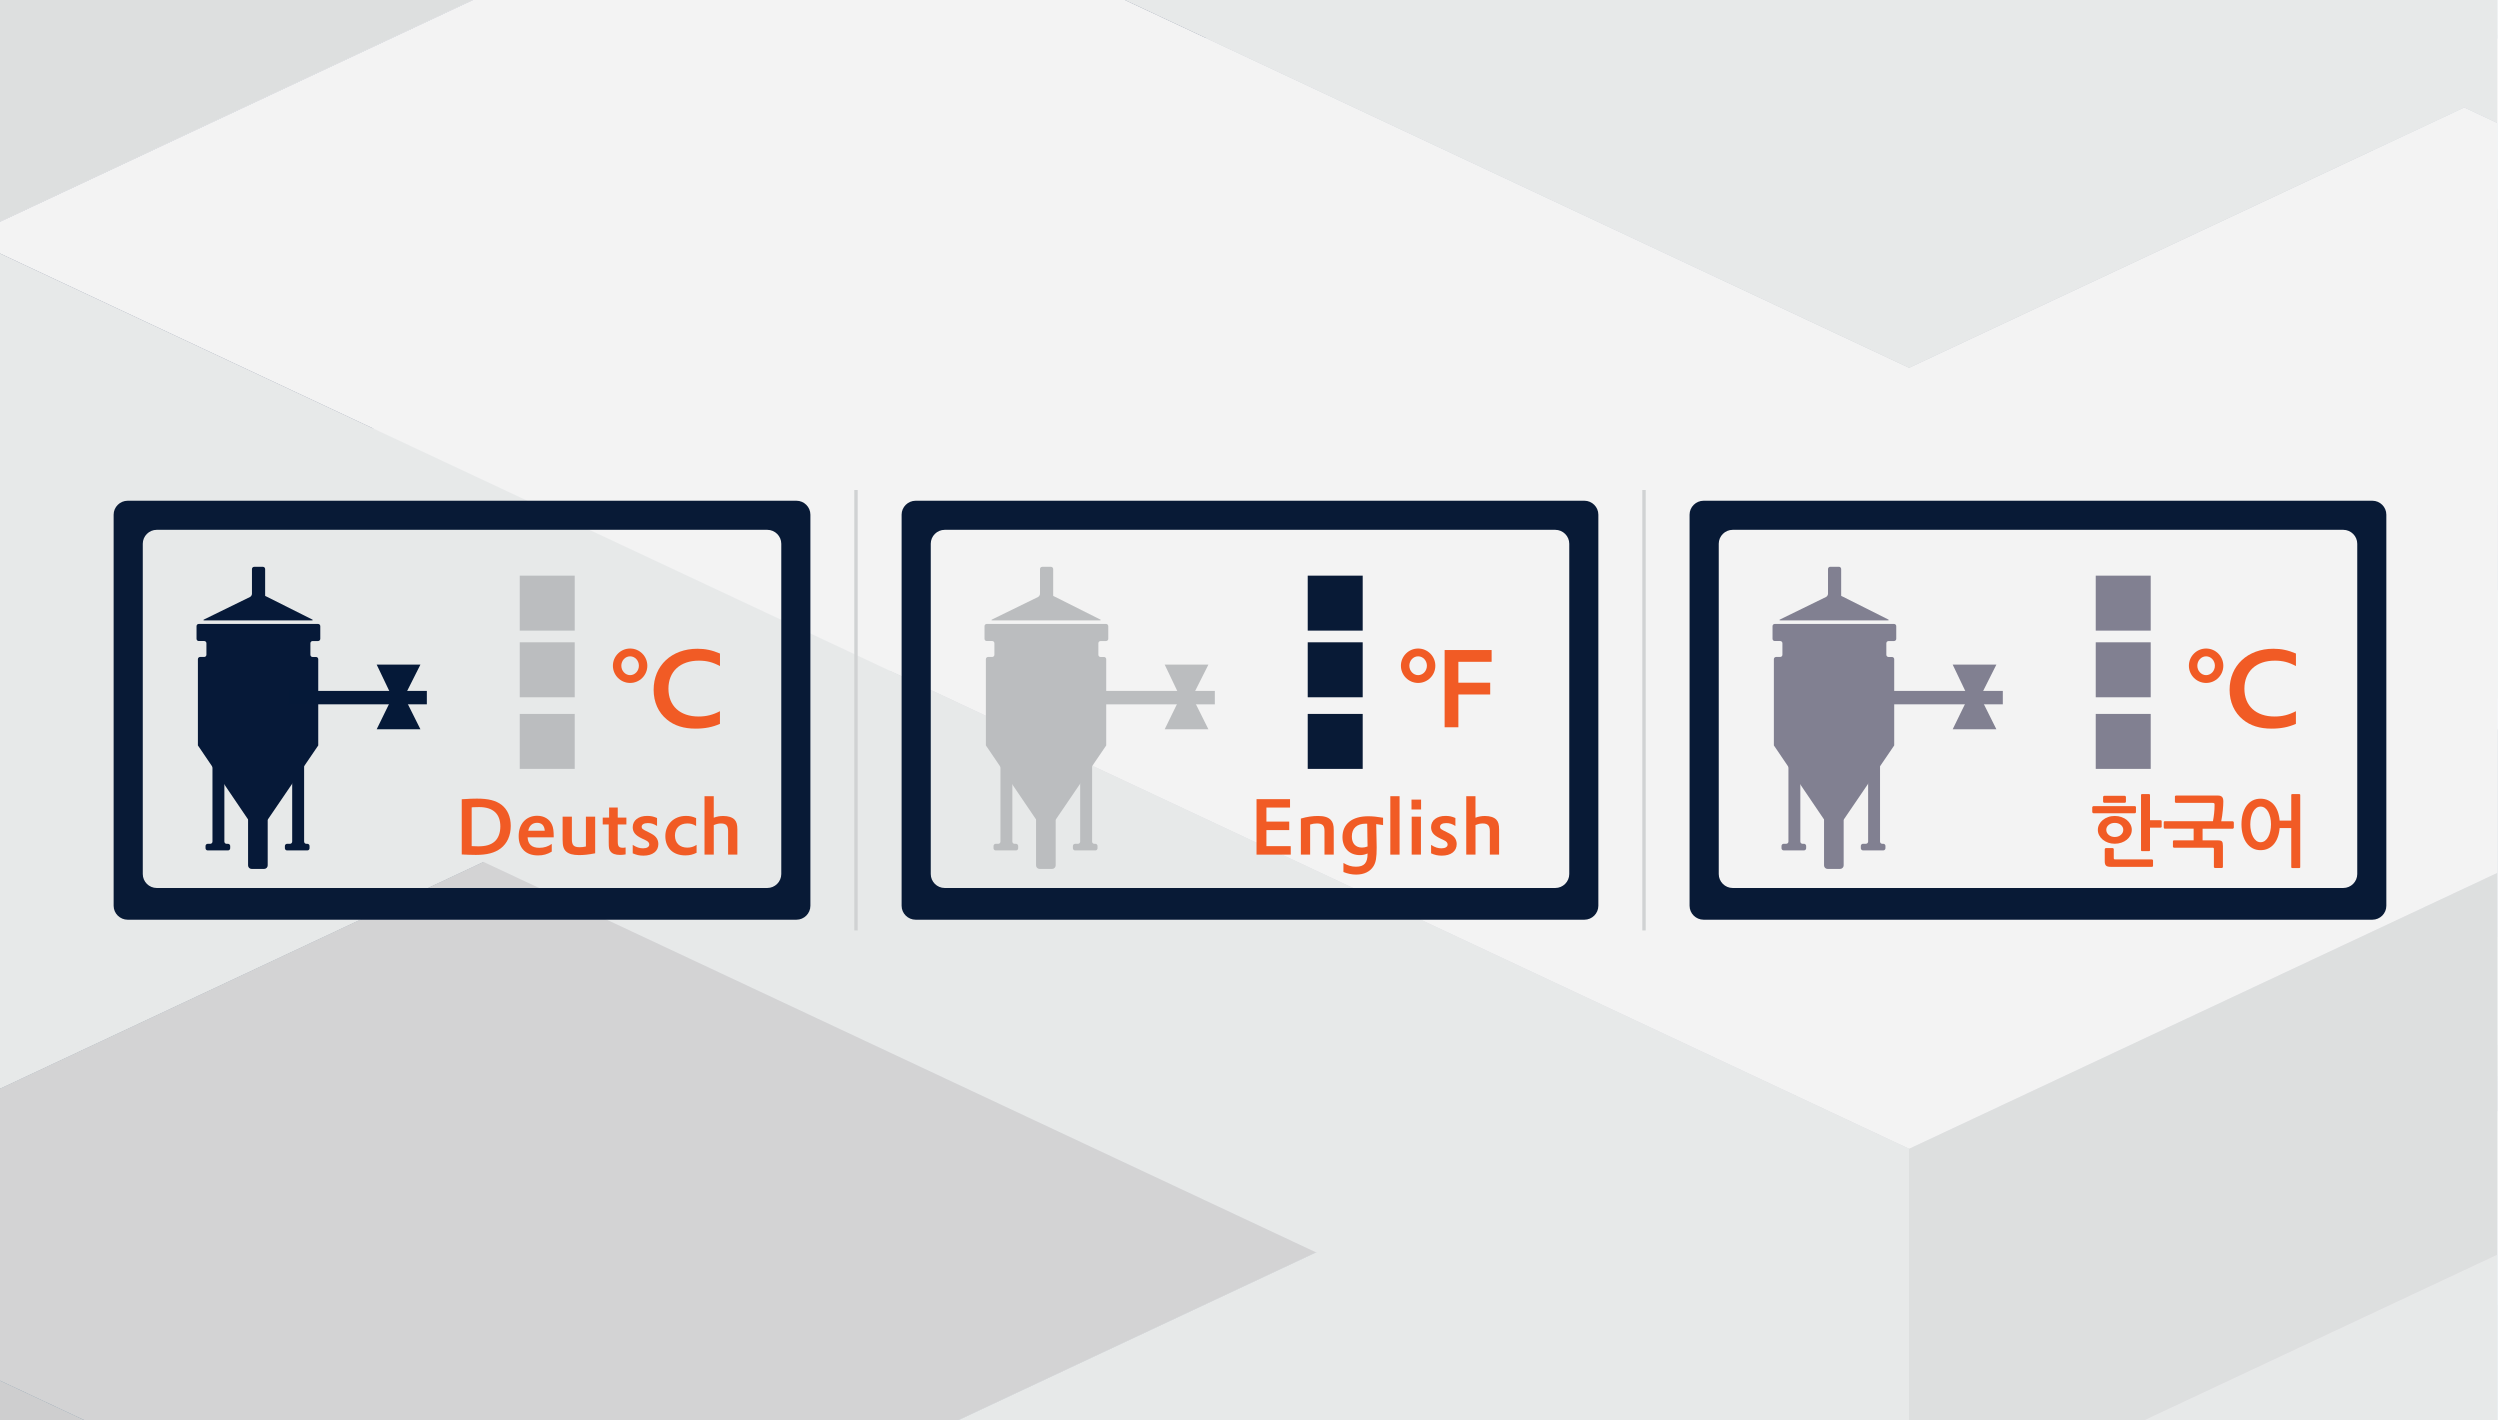 <?xml version="1.0" encoding="UTF-8"?>
<svg xmlns="http://www.w3.org/2000/svg" xmlns:xlink="http://www.w3.org/1999/xlink" viewBox="0 0 880 500">
  <defs>
    <style>
      .cls-1 {
        fill: #818091;
      }

      .cls-1, .cls-2, .cls-3, .cls-4, .cls-5, .cls-6, .cls-7, .cls-8, .cls-9, .cls-10, .cls-11, .cls-12, .cls-13, .cls-14, .cls-15, .cls-16, .cls-17, .cls-18, .cls-19, .cls-20, .cls-21 {
        stroke-width: 0px;
      }

      .cls-22 {
        clip-path: url(#clippath-11);
      }

      .cls-23 {
        clip-path: url(#clippath-16);
      }

      .cls-24 {
        opacity: .3;
      }

      .cls-25 {
        fill: #d0d2d3;
        stroke: #d0d2d3;
        stroke-miterlimit: 10;
        stroke-width: 1.19px;
      }

      .cls-26 {
        clip-path: url(#clippath-2);
      }

      .cls-27 {
        clip-path: url(#clippath-13);
      }

      .cls-2 {
        fill: #002747;
      }

      .cls-3 {
        fill: #bbbdbf;
      }

      .cls-4 {
        fill: #051938;
      }

      .cls-28 {
        clip-path: url(#clippath-15);
      }

      .cls-29 {
        clip-path: url(#clippath-6);
      }

      .cls-5 {
        fill: none;
      }

      .cls-30 {
        clip-path: url(#clippath-7);
      }

      .cls-6 {
        fill: #00092c;
      }

      .cls-31 {
        clip-path: url(#clippath-1);
      }

      .cls-32 {
        clip-path: url(#clippath-4);
      }

      .cls-33 {
        clip-path: url(#clippath-12);
      }

      .cls-7 {
        fill: #f15b25;
      }

      .cls-8 {
        fill: #001738;
      }

      .cls-9 {
        fill: #bcbec0;
      }

      .cls-10 {
        fill: #2c4665;
      }

      .cls-11 {
        fill: #061938;
      }

      .cls-34 {
        clip-path: url(#clippath-9);
      }

      .cls-35 {
        clip-path: url(#clippath);
      }

      .cls-12 {
        fill: #9d9fa2;
      }

      .cls-13 {
        fill: #8ba3b3;
      }

      .cls-14 {
        fill: #7c92a1;
      }

      .cls-36 {
        clip-path: url(#clippath-19);
      }

      .cls-37 {
        clip-path: url(#clippath-3);
      }

      .cls-15 {
        fill: #e6e7e8;
      }

      .cls-16 {
        fill: #b1b3b6;
      }

      .cls-38 {
        clip-path: url(#clippath-8);
      }

      .cls-17 {
        fill: #a7a9ac;
      }

      .cls-39 {
        clip-path: url(#clippath-18);
      }

      .cls-40 {
        clip-path: url(#clippath-14);
      }

      .cls-41 {
        clip-path: url(#clippath-17);
      }

      .cls-42 {
        clip-path: url(#clippath-5);
      }

      .cls-18 {
        fill: #081a36;
      }

      .cls-43 {
        clip-path: url(#clippath-10);
      }

      .cls-19 {
        fill: #143755;
      }

      .cls-20 {
        fill: #c7c8ca;
      }

      .cls-21 {
        fill: #d1d3d4;
      }
    </style>
    <clipPath id="clippath">
      <rect class="cls-5" x="-.93" y="520" width="880" height="500"/>
    </clipPath>
    <clipPath id="clippath-1">
      <rect class="cls-5" x="-.93" y="478.28" width="880" height="665.62"/>
    </clipPath>
    <clipPath id="clippath-2">
      <rect class="cls-5" x="-.93" y="478.28" width="880" height="665.62"/>
    </clipPath>
    <clipPath id="clippath-3">
      <rect class="cls-5" x="-.93" y="478.28" width="880" height="665.62"/>
    </clipPath>
    <clipPath id="clippath-4">
      <rect class="cls-5" x="-695.84" y="-358.56" width="2735.72" height="2210.8"/>
    </clipPath>
    <clipPath id="clippath-5">
      <rect class="cls-5" x="-.93" y="-520" width="880" height="500"/>
    </clipPath>
    <clipPath id="clippath-6">
      <rect class="cls-5" x="-.93" y="-561.72" width="880" height="665.62"/>
    </clipPath>
    <clipPath id="clippath-7">
      <rect class="cls-5" x="-.93" y="-561.72" width="880" height="665.62"/>
    </clipPath>
    <clipPath id="clippath-8">
      <rect class="cls-5" x="-.93" y="-561.72" width="880" height="665.62"/>
    </clipPath>
    <clipPath id="clippath-9">
      <rect class="cls-5" x="-695.84" y="-1398.56" width="2735.72" height="2210.8"/>
    </clipPath>
    <clipPath id="clippath-10">
      <rect class="cls-5" x="-.93" width="880" height="500"/>
    </clipPath>
    <clipPath id="clippath-11">
      <rect class="cls-5" x="-.93" y="-41.72" width="880" height="665.62"/>
    </clipPath>
    <clipPath id="clippath-12">
      <rect class="cls-5" x="-.93" y="-41.72" width="880" height="665.62"/>
    </clipPath>
    <clipPath id="clippath-13">
      <rect class="cls-5" x="-.93" y="-41.72" width="880" height="665.62"/>
    </clipPath>
    <clipPath id="clippath-14">
      <rect class="cls-5" x="-695.84" y="-878.56" width="2735.72" height="2210.8"/>
    </clipPath>
    <clipPath id="clippath-15">
      <rect class="cls-5" x="-.93" width="880" height="500"/>
    </clipPath>
    <clipPath id="clippath-16">
      <rect class="cls-5" x="-.93" y="-41.72" width="880" height="665.62"/>
    </clipPath>
    <clipPath id="clippath-17">
      <rect class="cls-5" x="-.93" y="-41.72" width="880" height="665.62"/>
    </clipPath>
    <clipPath id="clippath-18">
      <rect class="cls-5" x="-.93" y="-41.72" width="880" height="665.62"/>
    </clipPath>
    <clipPath id="clippath-19">
      <rect class="cls-5" x="-695.84" y="-878.56" width="2735.72" height="2210.8"/>
    </clipPath>
  </defs>
  <g id="Hintergrund">
    <g class="cls-35">
      <g id="Artwork_1" data-name="Artwork 1">
        <g class="cls-31">
          <g class="cls-26">
            <g class="cls-37">
              <g class="cls-24">
                <g class="cls-32">
                  <polygon class="cls-17" points="1453.65 801.5 1355.95 755.69 1258.23 709.87 1160.54 664.04 1062.84 618.23 965.13 572.41 867.43 526.58 769.73 480.77 672.02 434.95 574.32 480.77 476.6 526.58 378.91 572.41 281.21 618.23 183.49 664.04 281.21 709.87 378.91 755.69 476.6 801.5 574.32 755.69 672.02 709.87 769.73 664.04 867.43 709.87 965.13 755.69 1062.84 801.5 965.13 847.32 867.43 893.14 965.13 938.96 1062.84 984.78 1160.54 1030.6 1258.23 984.78 1355.95 938.96 1453.65 893.14 1551.36 847.32 1453.65 801.5"/>
                  <polygon class="cls-6" points="672.03 313.11 769.73 358.93 867.44 404.74 867.44 539.1 769.73 493.29 672.03 447.47 574.32 401.64 574.32 267.29 672.03 313.11"/>
                  <polygon class="cls-2" points="965.14 358.93 1062.84 313.11 1160.55 267.29 1160.55 401.64 1062.84 447.47 965.14 493.29 867.44 539.1 867.44 404.74 965.14 358.93"/>
                  <polygon class="cls-2" points="378.92 358.93 476.62 313.11 574.32 267.29 574.32 401.64 476.62 447.47 378.92 493.29 281.21 539.1 281.21 404.74 378.92 358.93"/>
                  <polygon class="cls-6" points="-109.6 496.39 -11.9 542.2 85.81 588.02 183.51 633.85 183.51 768.21 85.81 722.38 -11.9 676.56 -109.6 630.75 -207.31 584.92 -207.31 450.57 -109.6 496.39"/>
                  <polygon class="cls-2" points="281.21 588.03 378.92 542.2 476.62 496.39 476.62 630.75 378.92 676.56 281.21 722.38 183.51 768.2 183.51 633.85 281.21 588.03"/>
                  <polygon class="cls-19" points="378.92 450.57 476.62 496.39 476.62 630.75 378.92 584.92 281.21 539.1 281.21 404.74 378.92 450.57"/>
                  <polygon class="cls-9" points="281.21 404.74 378.92 358.94 476.62 313.11 574.32 267.28 672.03 313.11 769.73 358.94 867.44 404.74 965.14 358.94 1062.84 313.11 1160.55 267.28 1258.25 313.11 1355.96 358.94 1453.66 404.74 1551.36 450.57 1649.07 496.39 1746.77 542.2 1649.07 588.03 1551.36 633.85 1453.66 679.66 1355.96 725.48 1258.25 679.66 1160.55 633.85 1062.84 679.66 965.14 633.85 867.44 588.03 769.73 542.2 672.03 588.03 574.32 633.85 476.62 588.03 378.92 542.2 476.62 496.39 378.92 450.57 281.21 404.74"/>
                  <polygon class="cls-21" points="-305.02 496.39 -402.71 542.2 -500.43 588.03 -598.13 633.85 -695.84 679.66 -598.13 725.48 -500.43 771.31 -402.71 817.11 -305.02 862.94 -207.31 908.76 -109.6 954.58 -11.9 908.76 85.81 862.94 183.51 817.11 281.21 771.31 378.92 725.48 476.62 679.66 574.32 633.85 476.62 588.03 378.92 542.2 281.21 588.03 183.51 633.85 85.81 588.03 -11.9 542.2 -109.6 496.39 -207.31 450.57 -305.02 496.39"/>
                  <polygon class="cls-15" points="-109.6 404.74 -11.9 358.94 85.81 313.11 183.51 267.28 281.21 221.47 378.92 175.65 476.62 129.83 574.32 84.02 672.03 38.19 769.73 84.02 867.44 129.83 965.14 175.65 1062.84 221.47 1160.55 267.28 1062.84 313.11 965.14 358.94 867.44 404.74 769.73 358.94 672.03 313.11 574.32 267.28 476.62 313.11 378.92 358.94 281.21 404.74 378.92 450.57 476.62 496.39 378.92 542.2 281.21 588.03 183.51 633.85 85.81 588.03 -11.9 542.2 -109.6 496.39 -207.31 450.57 -109.6 404.74"/>
                  <polygon class="cls-6" points="672.02 -83.65 574.32 -37.82 476.6 7.98 476.6 142.35 574.32 96.53 672.02 50.71 769.73 4.88 769.73 -129.47 672.02 -83.65"/>
                  <polygon class="cls-2" points="378.91 -37.82 281.21 -83.65 183.49 -129.47 183.49 4.89 281.21 50.71 378.91 96.53 476.6 142.34 476.6 7.98 378.91 -37.82"/>
                  <polygon class="cls-2" points="965.13 -37.82 867.43 -83.65 769.73 -129.47 769.73 4.89 867.43 50.71 965.13 96.53 1062.84 142.34 1062.84 7.98 965.13 -37.82"/>
                  <polygon class="cls-2" points="1062.84 191.27 965.13 145.44 867.43 99.64 867.43 233.99 965.13 279.8 1062.84 325.62 1160.54 371.45 1160.54 237.09 1062.84 191.27"/>
                  <polygon class="cls-19" points="965.13 53.81 867.43 99.63 867.43 233.99 965.13 188.17 1062.84 142.35 1062.84 7.99 965.13 53.81"/>
                  <polygon class="cls-19" points="867.43 191.27 769.73 237.09 769.73 371.45 867.43 325.62 965.12 279.8 965.12 145.44 867.43 191.27"/>
                  <polygon class="cls-10" points="672.02 191.27 574.32 145.44 574.32 279.8 672.02 325.62 769.73 371.45 769.73 237.09 672.02 191.27"/>
                  <polygon class="cls-19" points="476.6 191.27 378.91 237.09 281.21 282.9 281.21 417.26 378.91 371.45 476.6 325.62 574.32 279.8 574.32 145.44 476.6 191.27"/>
                  <polygon class="cls-10" points="281.21 282.9 281.21 417.26 183.5 371.45 183.5 237.09 281.21 282.9"/>
                  <polygon class="cls-19" points="85.8 282.9 -11.92 328.73 -11.92 463.08 85.8 417.26 183.49 371.45 183.49 237.09 85.8 282.9"/>
                  <polygon class="cls-15" points="1062.84 7.99 965.13 -37.82 867.43 -83.65 769.73 -129.47 672.02 -83.65 574.32 -37.82 476.61 7.99 378.9 -37.82 281.21 -83.65 183.5 -129.47 85.8 -83.65 -11.92 -37.82 -109.61 7.99 -207.32 53.81 -305.03 99.63 -402.73 145.44 -305.03 191.27 -207.32 237.09 -109.61 282.9 -11.92 328.73 85.8 282.9 183.5 237.09 281.21 282.9 378.9 237.09 476.61 191.27 574.32 145.44 672.02 191.27 769.73 237.09 867.43 191.27 965.13 145.44 867.43 99.63 965.13 53.81 1062.84 7.99"/>
                  <polygon class="cls-2" points="1355.95 512.01 1258.24 466.18 1160.54 420.36 1062.84 374.55 965.13 328.73 867.43 282.9 769.73 237.09 769.73 371.45 867.43 417.26 965.13 463.08 1062.84 508.9 1160.54 554.72 1258.24 600.54 1355.95 646.36 1453.65 692.17 1453.65 557.82 1355.95 512.01"/>
                  <polygon class="cls-9" points="1453.65 99.63 1355.95 145.44 1258.23 191.27 1160.54 237.09 1062.84 191.27 965.13 145.44 867.43 191.27 769.73 237.09 867.43 282.9 965.13 328.72 1062.84 374.55 1160.54 420.36 1258.23 466.18 1355.95 512 1453.65 557.82 1551.36 512 1649.06 466.18 1746.76 420.36 1844.48 374.55 1942.17 328.72 2039.88 282.9 1942.17 237.09 1844.48 191.27 1746.76 145.44 1649.06 99.63 1551.36 53.81 1453.65 99.63"/>
                  <polygon class="cls-14" points="378.91 328.73 281.21 282.9 281.21 417.26 378.91 463.08 476.6 508.9 476.6 374.55 378.91 328.73"/>
                  <polygon class="cls-14" points="574.32 603.64 476.61 557.82 378.91 512.01 281.21 466.18 281.21 600.54 378.91 646.37 476.61 692.17 574.32 738 672.01 783.82 672.01 649.46 574.32 603.64"/>
                  <polygon class="cls-8" points="378.9 420.37 281.19 466.18 183.49 512 85.78 557.83 -11.92 603.64 -11.92 737.99 85.78 692.19 183.49 646.36 281.19 600.54 378.9 554.73 476.6 508.9 476.6 374.55 378.9 420.37"/>
                  <polygon class="cls-9" points="-500.43 191.27 -598.14 237.09 -695.84 282.9 -598.14 328.73 -500.43 374.55 -402.73 420.36 -305.03 466.18 -207.32 512.01 -109.62 557.82 -11.91 603.64 85.8 557.82 183.49 512.01 281.21 466.18 378.91 420.36 476.6 374.55 378.91 328.73 281.21 282.9 183.49 237.09 85.8 282.9 -11.91 328.73 -109.62 282.9 -207.32 237.09 -305.03 191.27 -402.73 145.44 -500.43 191.27"/>
                  <polygon class="cls-15" points="1062.84 649.46 965.13 603.64 867.43 557.82 769.73 603.64 672.02 649.46 574.32 603.64 476.61 557.82 378.9 512 281.21 466.18 183.5 512 85.8 557.82 -11.92 603.64 85.8 649.46 183.5 695.27 281.21 741.09 378.9 786.92 476.61 832.73 574.32 878.55 672.02 924.38 769.73 878.55 867.43 832.73 965.13 786.92 1062.84 741.09 1160.54 695.27 1062.84 649.46"/>
                  <polygon class="cls-21" points="1355.95 512.01 1258.24 466.18 1160.54 420.36 1062.84 374.55 965.13 328.73 867.43 282.9 769.73 237.09 672.01 191.27 574.32 145.44 476.61 191.27 378.91 237.09 281.21 282.9 378.91 328.73 476.61 374.55 378.91 420.36 281.21 466.18 378.91 512.01 476.61 557.82 574.32 603.64 672.01 649.46 769.73 603.64 867.43 557.82 965.13 603.64 1062.84 649.46 1160.54 695.27 1258.24 649.46 1355.95 603.64 1453.65 557.82 1355.95 512.01"/>
                  <polygon class="cls-17" points="672.01 -358.56 574.32 -312.74 476.6 -266.93 378.91 -221.11 281.21 -175.28 183.49 -129.47 281.21 -83.65 378.91 -37.82 476.6 7.99 574.32 -37.82 672.02 -83.65 769.73 -129.47 867.43 -83.65 965.13 -37.82 1062.84 7.99 965.13 53.81 867.43 99.63 965.13 145.44 1062.84 191.27 1160.54 237.09 1258.23 191.27 1355.95 145.44 1453.65 99.63 1551.36 53.81 1453.65 7.99 1355.95 -37.82 1258.23 -83.65 1160.54 -129.47 1062.84 -175.28 965.13 -221.11 867.43 -266.93 769.73 -312.74 672.02 -358.56 672.01 -358.56"/>
                </g>
              </g>
            </g>
          </g>
        </g>
      </g>
    </g>
    <g class="cls-42">
      <g id="Artwork_1-2" data-name="Artwork 1">
        <g class="cls-29">
          <g class="cls-30">
            <g class="cls-38">
              <g class="cls-24">
                <g class="cls-34">
                  <polygon class="cls-2" points="1062.84 -55.22 965.13 -101.04 867.43 -146.85 867.43 -12.5 965.13 33.31 1062.84 79.13 1160.54 124.96 1160.54 -9.4 1062.84 -55.22"/>
                  <polygon class="cls-19" points="867.43 -55.22 769.73 -9.4 769.73 124.96 867.43 79.13 965.12 33.31 965.12 -101.04 867.43 -55.22"/>
                  <polygon class="cls-10" points="672.02 -55.22 574.32 -101.04 574.32 33.31 672.02 79.13 769.73 124.96 769.73 -9.4 672.02 -55.22"/>
                  <polygon class="cls-19" points="476.6 -55.22 378.91 -9.4 281.21 36.41 281.21 170.77 378.91 124.96 476.6 79.13 574.32 33.31 574.32 -101.04 476.6 -55.22"/>
                  <polygon class="cls-10" points="281.21 36.41 281.21 170.77 183.5 124.96 183.5 -9.4 281.21 36.41"/>
                  <polygon class="cls-19" points="85.8 36.41 -11.92 82.24 -11.92 216.59 85.8 170.77 183.49 124.96 183.49 -9.4 85.8 36.41"/>
                  <polygon class="cls-21" points="1062.84 -238.5 965.13 -284.31 867.43 -330.13 769.73 -375.96 672.02 -330.13 574.32 -284.31 476.61 -238.5 378.9 -284.31 281.21 -330.13 183.5 -375.96 85.8 -330.13 -11.92 -284.31 -109.61 -238.5 -207.32 -192.68 -305.03 -146.86 -402.73 -101.04 -305.03 -55.22 -207.32 -9.4 -109.61 36.41 -11.92 82.24 85.8 36.41 183.5 -9.4 281.21 36.41 378.9 -9.4 476.61 -55.22 574.32 -101.04 672.02 -55.22 769.73 -9.4 867.43 -55.22 965.13 -101.04 867.43 -146.86 965.13 -192.68 1062.84 -238.5"/>
                  <polygon class="cls-2" points="1355.95 265.52 1258.24 219.69 1160.54 173.87 1062.84 128.06 965.13 82.24 867.43 36.41 769.73 -9.4 769.73 124.96 867.43 170.77 965.13 216.59 1062.84 262.42 1160.54 308.23 1258.24 354.05 1355.95 399.87 1453.65 445.68 1453.65 311.33 1355.95 265.52"/>
                  <polygon class="cls-9" points="1453.65 -146.86 1355.95 -101.04 1258.23 -55.22 1160.54 -9.4 1062.84 -55.22 965.13 -101.04 867.43 -55.22 769.73 -9.4 867.43 36.41 965.13 82.23 1062.84 128.06 1160.54 173.87 1258.23 219.69 1355.95 265.52 1453.65 311.33 1551.36 265.52 1649.06 219.69 1746.76 173.87 1844.48 128.06 1942.17 82.23 2039.88 36.41 1942.17 -9.4 1844.48 -55.22 1746.76 -101.04 1649.06 -146.86 1551.36 -192.68 1453.65 -146.86"/>
                  <polygon class="cls-14" points="378.91 82.24 281.21 36.41 281.21 170.77 378.91 216.59 476.6 262.42 476.6 128.06 378.91 82.24"/>
                  <polygon class="cls-14" points="281.21 354.05 378.91 399.88 476.61 445.68 574.32 491.51 672.01 537.33 672.01 402.97 574.32 357.15 476.61 311.33 378.91 265.52 281.21 219.69 281.21 354.05"/>
                  <polygon class="cls-13" points="769.73 357.15 672.02 402.98 672.02 537.33 769.73 491.51 867.43 445.68 867.43 311.33 769.73 357.15"/>
                  <polygon class="cls-14" points="867.43 445.68 965.13 491.51 1062.84 537.33 1160.54 583.14 1160.54 448.78 1062.84 402.98 965.13 357.15 867.43 311.33 867.43 445.68"/>
                  <polygon class="cls-8" points="378.9 173.88 281.19 219.69 183.49 265.51 85.78 311.34 -11.92 357.15 -11.92 491.5 85.78 445.7 183.49 399.88 281.19 354.05 378.9 308.24 476.6 262.41 476.6 128.06 378.9 173.88"/>
                  <polygon class="cls-9" points="-500.43 -55.22 -598.14 -9.4 -695.84 36.41 -598.14 82.24 -500.43 128.06 -402.73 173.87 -305.03 219.69 -207.32 265.52 -109.62 311.33 -11.91 357.15 85.8 311.33 183.49 265.52 281.21 219.69 378.91 173.87 476.6 128.06 378.91 82.24 281.21 36.41 183.49 -9.4 85.8 36.41 -11.91 82.24 -109.62 36.41 -207.32 -9.4 -305.03 -55.22 -402.73 -101.04 -500.43 -55.22"/>
                  <polygon class="cls-20" points="1062.84 494.61 965.13 540.43 867.43 586.24 769.73 632.07 672.02 677.89 672.02 812.25 769.73 766.42 867.43 720.6 965.13 674.79 1062.84 628.97 1160.54 583.14 1160.54 448.78 1062.84 494.61"/>
                  <polygon class="cls-9" points="-11.92 491.51 85.8 537.33 183.5 583.14 281.21 628.96 378.91 674.79 476.61 720.6 574.32 766.42 672.01 812.24 672.01 677.89 574.32 632.07 476.61 586.24 378.91 540.43 281.21 494.61 183.5 448.78 85.8 402.98 -11.92 357.15 -11.92 491.51"/>
                  <polygon class="cls-21" points="183.5 265.52 85.8 311.33 -11.92 357.15 85.8 402.98 183.5 448.78 281.21 494.61 378.9 540.43 476.6 586.24 574.32 632.07 672.02 677.89 769.73 632.07 867.43 586.24 965.13 540.43 1062.84 494.61 1160.54 448.78 1062.84 402.98 965.13 357.15 867.43 311.33 769.73 357.15 672.02 402.98 574.32 357.15 476.6 311.33 378.9 265.52 281.21 219.69 183.5 265.52"/>
                  <polygon class="cls-17" points="1355.95 265.52 1258.24 219.69 1160.54 173.87 1062.84 128.06 965.13 82.24 867.43 36.41 769.73 -9.4 672.01 -55.22 574.32 -101.04 476.61 -55.22 378.91 -9.4 281.21 36.41 378.91 82.24 476.61 128.06 378.91 173.87 281.21 219.69 378.91 265.52 476.61 311.33 574.32 357.15 672.01 402.98 769.73 357.15 867.43 311.33 965.13 357.15 1062.84 402.98 1160.54 448.78 1258.24 402.98 1355.95 357.15 1453.65 311.33 1355.95 265.52"/>
                  <polygon class="cls-2" points="-11.9 -131.24 85.81 -177.06 183.51 -222.89 281.21 -268.7 378.92 -314.52 476.62 -360.34 574.32 -406.15 574.32 -271.79 476.62 -225.98 378.92 -180.16 281.21 -134.34 183.51 -88.53 85.81 -42.7 -11.9 3.12 -109.6 48.93 -109.6 -85.43 -11.9 -131.24"/>
                  <polygon class="cls-14" points="769.73 -39.6 867.44 -85.43 965.14 -131.24 1062.84 -177.06 1062.84 -42.71 965.14 3.12 867.44 48.93 769.73 94.75 672.03 140.57 672.03 6.22 769.73 -39.6"/>
                  <polygon class="cls-13" points="574.32 -39.6 672.03 6.22 672.03 140.57 574.32 94.75 476.62 48.93 476.62 -85.43 574.32 -39.6"/>
                  <polygon class="cls-12" points="-11.9 -39.6 85.81 6.22 183.51 52.03 183.51 186.39 85.81 140.57 -11.9 94.75 -109.6 48.93 -109.6 -85.43 -11.9 -39.6"/>
                  <polygon class="cls-14" points="281.21 6.22 378.92 -39.6 476.62 -85.42 476.62 48.93 378.92 94.75 281.21 140.57 183.51 186.38 183.51 52.03 281.21 6.22"/>
                  <polygon class="cls-8" points="965.14 -222.87 1062.85 -177.07 1160.56 -131.24 1258.27 -85.41 1355.96 -39.6 1355.96 94.75 1258.27 48.94 1160.56 3.12 1062.85 -42.71 965.14 -88.52 867.44 -134.34 867.44 -268.69 965.14 -222.87"/>
                  <polygon class="cls-16" points="281.21 97.85 378.92 143.68 476.62 189.49 574.32 235.31 672.03 281.13 672.03 415.49 574.32 369.67 476.62 323.84 378.92 278.03 281.21 232.21 183.51 186.39 183.51 52.03 281.21 97.85"/>
                  <polygon class="cls-9" points="769.73 235.31 867.44 189.49 965.14 143.68 1062.84 97.85 1160.55 52.03 1258.25 6.22 1355.96 -39.6 1355.96 94.75 1258.25 140.57 1160.55 186.39 1062.84 232.21 965.14 278.04 867.44 323.84 769.73 369.67 672.03 415.49 672.03 281.13 769.73 235.31"/>
                  <polygon class="cls-21" points="281.21 6.22 378.92 -39.6 476.62 -85.42 574.32 -39.6 672.03 6.22 769.73 -39.6 867.44 -85.42 965.14 -131.24 1062.84 -177.06 1160.55 -131.24 1258.25 -85.42 1355.96 -39.6 1258.25 6.22 1160.55 52.03 1062.84 97.85 965.14 143.68 867.44 189.49 769.73 235.31 672.03 281.13 574.32 235.31 476.62 189.49 378.92 143.68 281.21 97.85 183.51 52.03 281.21 6.22"/>
                  <polygon class="cls-17" points="-11.9 -131.24 85.81 -177.06 183.51 -222.89 281.21 -268.7 378.92 -314.52 476.62 -360.34 574.32 -406.15 672.03 -451.98 769.73 -497.8 867.44 -451.98 965.14 -406.15 1062.84 -360.34 965.14 -314.52 867.44 -268.7 965.14 -222.89 1062.84 -177.06 965.14 -131.24 867.44 -85.43 769.73 -39.61 672.03 6.22 574.32 -39.61 476.62 -85.43 378.92 -39.61 281.21 6.22 183.51 52.03 85.81 6.22 -11.9 -39.61 -109.6 -85.43 -11.9 -131.24"/>
                  <polygon class="cls-9" points="1062.84 -298.9 965.13 -253.08 867.43 -207.27 769.73 -161.45 672.02 -115.62 672.02 18.74 769.73 -27.09 867.43 -72.91 965.13 -118.72 1062.84 -164.54 1160.54 -210.37 1160.54 -344.72 1062.84 -298.9"/>
                  <polygon class="cls-21" points="574.32 -161.45 476.61 -207.27 378.91 -253.08 281.21 -298.9 183.5 -344.73 85.8 -390.54 -11.92 -436.36 -11.92 -302 85.8 -256.18 183.5 -210.37 281.21 -164.55 378.91 -118.72 476.61 -72.91 574.32 -27.09 672.01 18.73 672.01 -115.62 574.32 -161.45"/>
                </g>
              </g>
            </g>
          </g>
        </g>
      </g>
    </g>
    <g class="cls-43">
      <g id="Artwork_1-3" data-name="Artwork 1">
        <g class="cls-22">
          <g class="cls-33">
            <g class="cls-27">
              <g class="cls-24">
                <g class="cls-40">
                  <polygon class="cls-6" points="672.02 189.87 574.32 235.69 476.6 281.5 476.6 415.86 574.32 370.04 672.02 324.22 769.73 278.4 769.73 144.04 672.02 189.87"/>
                  <polygon class="cls-2" points="378.91 235.69 281.21 189.87 183.49 144.04 183.49 278.4 281.21 324.22 378.91 370.04 476.6 415.85 476.6 281.5 378.91 235.69"/>
                  <polygon class="cls-2" points="965.13 235.69 867.43 189.87 769.73 144.04 769.73 278.4 867.43 324.22 965.13 370.04 1062.84 415.85 1062.84 281.5 965.13 235.69"/>
                  <polygon class="cls-2" points="1062.84 464.78 965.13 418.96 867.43 373.15 867.43 507.5 965.13 553.31 1062.84 599.13 1160.54 644.96 1160.54 510.6 1062.84 464.78"/>
                  <polygon class="cls-19" points="965.13 327.32 867.43 373.14 867.43 507.5 965.13 461.68 1062.84 415.86 1062.84 281.5 965.13 327.32"/>
                  <polygon class="cls-19" points="867.43 464.78 769.73 510.6 769.73 644.96 867.43 599.13 965.12 553.31 965.12 418.96 867.43 464.78"/>
                  <polygon class="cls-10" points="672.02 464.78 574.32 418.96 574.32 553.31 672.02 599.13 769.73 644.96 769.73 510.6 672.02 464.78"/>
                  <polygon class="cls-19" points="476.6 464.78 378.91 510.6 281.21 556.41 281.21 690.77 378.91 644.96 476.6 599.13 574.32 553.31 574.32 418.96 476.6 464.78"/>
                  <polygon class="cls-21" points="1062.84 281.5 965.13 235.69 867.43 189.87 769.73 144.04 672.02 189.87 574.32 235.69 476.61 281.5 378.9 235.69 281.21 189.87 183.5 144.04 85.8 189.87 -11.92 235.69 -109.61 281.5 -207.32 327.32 -305.03 373.14 -402.73 418.96 -305.03 464.78 -207.32 510.6 -109.61 556.41 -11.92 602.24 85.8 556.41 183.5 510.6 281.21 556.41 378.9 510.6 476.61 464.78 574.32 418.96 672.02 464.78 769.73 510.6 867.43 464.78 965.13 418.96 867.43 373.14 965.13 327.32 1062.84 281.5"/>
                  <polygon class="cls-9" points="1453.65 373.14 1355.95 418.96 1258.23 464.78 1160.54 510.6 1062.84 464.78 965.13 418.96 867.43 464.78 769.73 510.6 867.43 556.41 965.13 602.23 1062.84 648.06 1160.54 693.87 1258.23 739.69 1355.95 785.52 1453.65 831.33 1551.36 785.52 1649.06 739.69 1746.76 693.87 1844.48 648.06 1942.17 602.23 2039.88 556.41 1942.17 510.6 1844.48 464.78 1746.76 418.96 1649.06 373.14 1551.36 327.32 1453.65 373.14"/>
                  <polygon class="cls-9" points="-500.43 464.78 -598.14 510.6 -695.84 556.41 -598.14 602.24 -500.43 648.06 -402.73 693.87 -305.03 739.69 -207.32 785.52 -109.62 831.33 -11.91 877.15 85.8 831.33 183.49 785.52 281.21 739.69 378.91 693.87 476.6 648.06 378.91 602.24 281.21 556.41 183.49 510.6 85.8 556.41 -11.91 602.24 -109.62 556.41 -207.32 510.6 -305.03 464.78 -402.73 418.96 -500.43 464.78"/>
                  <polygon class="cls-17" points="1355.95 785.52 1258.24 739.69 1160.54 693.87 1062.84 648.06 965.13 602.24 867.43 556.41 769.73 510.6 672.01 464.78 574.32 418.96 476.61 464.78 378.91 510.6 281.21 556.41 378.91 602.24 476.61 648.06 378.91 693.87 281.21 739.69 378.91 785.52 476.61 831.33 574.32 877.15 672.01 922.98 769.73 877.15 867.43 831.33 965.13 877.15 1062.84 922.98 1160.54 968.78 1258.24 922.98 1355.95 877.15 1453.65 831.33 1355.95 785.52"/>
                  <polygon class="cls-17" points="1453.65 281.5 1355.95 235.69 1258.23 189.87 1160.54 144.04 1062.84 98.23 965.13 52.41 867.43 6.58 769.73 -39.23 672.02 -85.05 574.32 -39.23 476.6 6.58 378.91 52.41 281.21 98.23 183.49 144.04 281.21 189.87 378.91 235.69 476.6 281.5 574.32 235.69 672.02 189.87 769.73 144.04 867.43 189.87 965.13 235.69 1062.84 281.5 965.13 327.32 867.43 373.14 965.13 418.96 1062.84 464.78 1160.54 510.6 1258.23 464.78 1355.95 418.96 1453.65 373.14 1551.36 327.32 1453.65 281.5"/>
                  <polygon class="cls-6" points="672.03 -206.89 769.73 -161.07 867.44 -115.26 867.44 19.1 769.73 -26.71 672.03 -72.53 574.32 -118.36 574.32 -252.71 672.03 -206.89"/>
                  <polygon class="cls-2" points="965.14 -161.07 1062.84 -206.89 1160.55 -252.71 1160.55 -118.36 1062.84 -72.53 965.14 -26.71 867.44 19.1 867.44 -115.26 965.14 -161.07"/>
                  <polygon class="cls-2" points="378.92 -161.07 476.62 -206.89 574.32 -252.71 574.32 -118.36 476.62 -72.53 378.92 -26.71 281.21 19.1 281.21 -115.26 378.92 -161.07"/>
                  <polygon class="cls-6" points="-109.6 -23.61 -11.9 22.2 85.81 68.02 183.51 113.85 183.51 248.21 85.81 202.38 -11.9 156.56 -109.6 110.75 -207.31 64.92 -207.31 -69.43 -109.6 -23.61"/>
                  <polygon class="cls-2" points="281.21 68.03 378.92 22.2 476.62 -23.61 476.62 110.75 378.92 156.56 281.21 202.38 183.51 248.2 183.51 113.85 281.21 68.03"/>
                  <polygon class="cls-19" points="378.92 -69.43 476.62 -23.61 476.62 110.75 378.92 64.92 281.21 19.1 281.21 -115.26 378.92 -69.43"/>
                  <polygon class="cls-19" points="476.62 68.03 574.32 113.85 574.32 248.2 476.62 202.38 378.92 156.56 378.92 22.2 476.62 68.03"/>
                  <polygon class="cls-10" points="672.03 68.03 769.73 22.2 769.73 156.56 672.03 202.38 574.32 248.2 574.32 113.85 672.03 68.03"/>
                  <polygon class="cls-19" points="867.44 68.03 965.14 113.85 1062.84 159.66 1062.84 294.02 965.14 248.2 867.44 202.38 769.73 156.56 769.73 22.2 867.44 68.03"/>
                  <polygon class="cls-9" points="281.21 -115.26 378.92 -161.06 476.62 -206.89 574.32 -252.72 672.03 -206.89 769.73 -161.06 867.44 -115.26 965.14 -161.06 1062.84 -206.89 1160.55 -252.72 1258.25 -206.89 1355.96 -161.06 1453.66 -115.26 1551.36 -69.43 1649.07 -23.61 1746.77 22.2 1649.07 68.03 1551.36 113.85 1453.66 159.66 1355.96 205.48 1258.25 159.66 1160.55 113.85 1062.84 159.66 965.14 113.85 867.44 68.03 769.73 22.2 672.03 68.03 574.32 113.85 476.62 68.03 378.92 22.2 476.62 -23.61 378.92 -69.43 281.21 -115.26"/>
                  <polygon class="cls-2" points="-11.9 388.76 85.81 342.94 183.51 297.11 281.21 251.3 378.92 205.48 476.62 159.66 574.32 113.85 574.32 248.21 476.62 294.02 378.92 339.84 281.21 385.66 183.51 431.47 85.81 477.3 -11.9 523.12 -109.6 568.93 -109.6 434.57 -11.9 388.76"/>
                  <polygon class="cls-21" points="-305.02 -23.61 -402.71 22.2 -500.43 68.03 -598.13 113.85 -695.84 159.66 -598.13 205.48 -500.43 251.31 -402.71 297.11 -305.02 342.94 -207.31 388.76 -109.6 434.58 -11.9 388.76 85.81 342.94 183.51 297.11 281.21 251.31 378.92 205.48 476.62 159.66 574.32 113.85 476.62 68.03 378.92 22.2 281.21 68.03 183.51 113.85 85.81 68.03 -11.9 22.2 -109.6 -23.61 -207.31 -69.43 -305.02 -23.61"/>
                  <polygon class="cls-14" points="965.14 205.48 1062.84 159.66 1062.84 294.02 965.14 339.84 867.44 385.66 867.44 251.31 965.14 205.48"/>
                  <polygon class="cls-14" points="769.73 480.4 867.44 434.57 965.14 388.76 1062.84 342.94 1062.84 477.29 965.14 523.12 867.44 568.93 769.73 614.75 672.03 660.57 672.03 526.22 769.73 480.4"/>
                  <polygon class="cls-13" points="574.32 480.4 672.03 526.22 672.03 660.57 574.32 614.75 476.62 568.93 476.62 434.57 574.32 480.4"/>
                  <polygon class="cls-12" points="-11.9 480.4 85.81 526.22 183.51 572.03 183.51 706.39 85.81 660.57 -11.9 614.75 -109.6 568.93 -109.6 434.57 -11.9 480.4"/>
                  <polygon class="cls-14" points="281.21 526.22 378.92 480.4 476.62 434.58 476.62 568.93 378.92 614.75 281.21 660.57 183.51 706.38 183.51 572.03 281.21 526.22"/>
                  <polygon class="cls-8" points="965.14 297.13 1062.85 342.93 1160.56 388.76 1258.27 434.59 1355.96 480.4 1355.96 614.75 1258.27 568.94 1160.56 523.12 1062.85 477.29 965.14 431.48 867.44 385.66 867.44 251.31 965.14 297.13"/>
                  <polygon class="cls-15" points="1649.08 68.03 1551.36 113.85 1453.66 159.66 1355.96 205.48 1258.25 159.66 1160.55 113.85 1062.84 159.66 965.14 205.48 867.44 251.3 965.14 297.12 1062.84 342.94 1160.55 388.76 1258.25 434.57 1355.96 480.39 1453.66 434.57 1551.36 388.76 1649.08 342.94 1746.77 297.12 1844.47 251.3 1942.19 205.48 2039.89 159.66 1942.19 113.85 1844.47 68.03 1746.77 22.2 1649.08 68.03"/>
                  <polygon class="cls-9" points="769.73 755.31 867.44 709.49 965.14 663.68 1062.84 617.85 1160.55 572.03 1258.25 526.22 1355.96 480.4 1355.96 614.75 1258.25 660.57 1160.55 706.39 1062.84 752.21 965.14 798.04 867.44 843.84 769.73 889.67 672.03 935.49 672.03 801.13 769.73 755.31"/>
                  <polygon class="cls-21" points="281.21 526.22 378.92 480.4 476.62 434.58 574.32 480.4 672.03 526.22 769.73 480.4 867.44 434.58 965.14 388.76 1062.84 342.94 1160.55 388.76 1258.25 434.58 1355.96 480.4 1258.25 526.22 1160.55 572.03 1062.84 617.85 965.14 663.68 867.44 709.49 769.73 755.31 672.03 801.13 574.32 755.31 476.62 709.49 378.92 663.68 281.21 617.85 183.51 572.03 281.21 526.22"/>
                  <polygon class="cls-17" points="-11.9 388.76 85.81 342.94 183.51 297.11 281.21 251.3 378.92 205.48 476.62 159.66 574.32 113.85 672.03 68.02 769.73 22.2 867.44 68.02 965.14 113.85 1062.84 159.66 965.14 205.48 867.44 251.3 965.14 297.11 1062.84 342.94 965.14 388.76 867.44 434.57 769.73 480.39 672.03 526.22 574.32 480.39 476.62 434.57 378.92 480.39 281.21 526.22 183.51 572.03 85.81 526.22 -11.9 480.39 -109.6 434.57 -11.9 388.76"/>
                  <polygon class="cls-15" points="-109.6 -115.26 -11.9 -161.06 85.81 -206.89 183.51 -252.72 281.21 -298.53 378.92 -344.35 476.62 -390.17 574.32 -435.98 672.03 -481.81 769.73 -435.98 867.44 -390.17 965.14 -344.35 1062.84 -298.53 1160.55 -252.72 1062.84 -206.89 965.14 -161.06 867.44 -115.26 769.73 -161.06 672.03 -206.89 574.32 -252.72 476.62 -206.89 378.92 -161.06 281.21 -115.26 378.92 -69.43 476.62 -23.61 378.92 22.2 281.21 68.03 183.51 113.85 85.81 68.03 -11.9 22.2 -109.6 -23.61 -207.31 -69.43 -109.6 -115.26"/>
                  <polygon class="cls-2" points="1355.95 -7.99 1258.24 -53.82 1160.54 -99.64 1062.84 -145.45 965.13 -191.27 867.43 -237.1 769.73 -282.91 769.73 -148.55 867.43 -102.74 965.13 -56.92 1062.84 -11.1 1160.54 34.72 1258.24 80.54 1355.95 126.36 1453.65 172.17 1453.65 37.82 1355.95 -7.99"/>
                  <polygon class="cls-9" points="1453.65 -420.37 1355.95 -374.56 1258.23 -328.73 1160.54 -282.91 1062.84 -328.73 965.13 -374.56 867.43 -328.73 769.73 -282.91 867.43 -237.1 965.13 -191.28 1062.84 -145.45 1160.54 -99.64 1258.23 -53.82 1355.95 -8 1453.65 37.82 1551.36 -8 1649.06 -53.82 1746.76 -99.64 1844.48 -145.45 1942.17 -191.28 2039.88 -237.1 1942.17 -282.91 1844.48 -328.73 1746.76 -374.56 1649.06 -420.37 1551.36 -466.19 1453.65 -420.37"/>
                  <polygon class="cls-14" points="574.32 83.64 476.61 37.82 378.91 -7.99 281.21 -53.82 281.21 80.54 378.91 126.37 476.61 172.17 574.32 218 672.01 263.82 672.01 129.46 574.32 83.64"/>
                  <polygon class="cls-13" points="769.73 83.64 672.02 129.46 672.02 263.82 769.73 218 867.43 172.17 867.43 37.82 769.73 83.64"/>
                  <polygon class="cls-14" points="1062.84 129.46 965.13 83.64 867.43 37.82 867.43 172.17 965.13 218 1062.84 263.82 1160.54 309.63 1160.54 175.27 1062.84 129.46"/>
                  <polygon class="cls-8" points="378.9 -99.63 281.19 -53.82 183.49 -8 85.78 37.83 -11.92 83.64 -11.92 217.99 85.78 172.19 183.49 126.36 281.19 80.54 378.9 34.73 476.6 -11.1 476.6 -145.45 378.9 -99.63"/>
                  <polygon class="cls-9" points="-500.43 -328.73 -598.14 -282.91 -695.84 -237.1 -598.14 -191.27 -500.43 -145.45 -402.73 -99.64 -305.03 -53.82 -207.32 -7.99 -109.62 37.82 -11.91 83.64 85.8 37.82 183.49 -7.99 281.21 -53.82 378.91 -99.64 476.6 -145.45 378.91 -191.27 281.21 -237.1 183.49 -282.91 85.8 -237.1 -11.91 -191.27 -109.62 -237.1 -207.32 -282.91 -305.03 -328.73 -402.73 -374.56 -500.43 -328.73"/>
                  <polygon class="cls-9" points="1062.84 221.1 965.13 266.92 867.43 312.73 769.73 358.55 672.02 404.38 672.02 538.74 769.73 492.91 867.43 447.09 965.13 401.28 1062.84 355.46 1160.54 309.63 1160.54 175.28 1062.84 221.1"/>
                  <polygon class="cls-21" points="574.32 358.55 476.61 312.73 378.91 266.92 281.21 221.1 183.5 175.27 85.8 129.46 -11.92 83.64 -11.92 218 85.8 263.82 183.5 309.63 281.21 355.45 378.91 401.28 476.61 447.09 574.32 492.91 672.01 538.73 672.01 404.38 574.32 358.55"/>
                  <polygon class="cls-15" points="1062.84 129.46 965.13 83.64 867.43 37.82 769.73 83.64 672.02 129.46 574.32 83.64 476.61 37.82 378.9 -8 281.21 -53.82 183.5 -8 85.8 37.82 -11.92 83.64 85.8 129.46 183.5 175.27 281.21 221.09 378.9 266.92 476.61 312.73 574.32 358.55 672.02 404.38 769.73 358.55 867.43 312.73 965.13 266.92 1062.84 221.09 1160.54 175.27 1062.84 129.46"/>
                  <polygon class="cls-21" points="1355.95 -7.99 1258.24 -53.82 1160.54 -99.64 1062.84 -145.45 965.13 -191.27 867.43 -237.1 769.73 -282.91 672.01 -328.73 574.32 -374.56 476.61 -328.73 378.91 -282.91 281.21 -237.1 378.91 -191.27 476.61 -145.45 378.91 -99.64 281.21 -53.82 378.91 -7.99 476.61 37.82 574.32 83.64 672.01 129.46 769.73 83.64 867.43 37.82 965.13 83.64 1062.84 129.46 1160.54 175.27 1258.24 129.46 1355.95 83.64 1453.65 37.82 1355.95 -7.99"/>
                </g>
              </g>
            </g>
          </g>
        </g>
      </g>
    </g>
    <g class="cls-28">
      <g id="Artwork_1-4" data-name="Artwork 1">
        <g class="cls-23">
          <g class="cls-41">
            <g class="cls-39">
              <g class="cls-24">
                <g class="cls-36">
                  <polygon class="cls-6" points="672.02 189.87 574.32 235.69 476.6 281.5 476.6 415.86 574.32 370.04 672.02 324.22 769.73 278.4 769.73 144.04 672.02 189.87"/>
                  <polygon class="cls-2" points="378.91 235.69 281.21 189.87 183.49 144.04 183.49 278.4 281.21 324.22 378.91 370.04 476.6 415.85 476.6 281.5 378.91 235.69"/>
                  <polygon class="cls-2" points="965.13 235.69 867.43 189.87 769.73 144.04 769.73 278.4 867.43 324.22 965.13 370.04 1062.84 415.85 1062.84 281.5 965.13 235.69"/>
                  <polygon class="cls-2" points="1062.84 464.78 965.13 418.96 867.43 373.15 867.43 507.5 965.13 553.31 1062.84 599.13 1160.54 644.96 1160.54 510.6 1062.84 464.78"/>
                  <polygon class="cls-19" points="965.13 327.32 867.43 373.14 867.43 507.5 965.13 461.68 1062.84 415.86 1062.84 281.5 965.13 327.32"/>
                  <polygon class="cls-19" points="867.43 464.78 769.73 510.6 769.73 644.96 867.43 599.13 965.12 553.31 965.12 418.96 867.43 464.78"/>
                  <polygon class="cls-10" points="672.02 464.78 574.32 418.96 574.32 553.31 672.02 599.13 769.73 644.96 769.73 510.6 672.02 464.78"/>
                  <polygon class="cls-19" points="476.6 464.78 378.91 510.6 281.21 556.41 281.21 690.77 378.91 644.96 476.6 599.13 574.32 553.31 574.32 418.96 476.6 464.78"/>
                  <polygon class="cls-21" points="1062.84 281.5 965.13 235.69 867.43 189.87 769.73 144.04 672.02 189.87 574.32 235.69 476.61 281.5 378.9 235.69 281.21 189.87 183.5 144.04 85.8 189.87 -11.92 235.69 -109.61 281.5 -207.32 327.32 -305.03 373.14 -402.73 418.96 -305.03 464.78 -207.32 510.6 -109.61 556.41 -11.92 602.24 85.8 556.41 183.5 510.6 281.21 556.41 378.9 510.6 476.61 464.78 574.32 418.96 672.02 464.78 769.73 510.6 867.43 464.78 965.13 418.96 867.43 373.14 965.13 327.32 1062.84 281.5"/>
                  <polygon class="cls-9" points="1453.65 373.14 1355.95 418.96 1258.23 464.78 1160.54 510.6 1062.84 464.78 965.13 418.96 867.43 464.78 769.73 510.6 867.43 556.41 965.13 602.23 1062.84 648.06 1160.54 693.87 1258.23 739.69 1355.95 785.52 1453.65 831.33 1551.36 785.52 1649.06 739.69 1746.76 693.87 1844.48 648.06 1942.17 602.23 2039.88 556.41 1942.17 510.6 1844.48 464.78 1746.76 418.96 1649.06 373.14 1551.36 327.32 1453.65 373.14"/>
                  <polygon class="cls-9" points="-500.43 464.78 -598.14 510.6 -695.84 556.41 -598.14 602.24 -500.43 648.06 -402.73 693.87 -305.03 739.69 -207.32 785.52 -109.62 831.33 -11.91 877.15 85.8 831.33 183.49 785.52 281.21 739.69 378.91 693.87 476.6 648.06 378.91 602.24 281.21 556.41 183.49 510.6 85.8 556.41 -11.91 602.24 -109.62 556.41 -207.32 510.6 -305.03 464.78 -402.73 418.96 -500.43 464.78"/>
                  <polygon class="cls-17" points="1355.95 785.52 1258.24 739.69 1160.54 693.87 1062.84 648.06 965.13 602.24 867.43 556.41 769.73 510.6 672.01 464.78 574.32 418.96 476.61 464.78 378.91 510.6 281.21 556.41 378.91 602.24 476.61 648.06 378.91 693.87 281.21 739.69 378.91 785.52 476.61 831.33 574.32 877.15 672.01 922.98 769.73 877.15 867.43 831.33 965.13 877.15 1062.84 922.98 1160.54 968.78 1258.24 922.98 1355.95 877.15 1453.65 831.33 1355.95 785.52"/>
                  <polygon class="cls-17" points="1453.65 281.5 1355.95 235.69 1258.23 189.87 1160.54 144.04 1062.84 98.23 965.13 52.41 867.43 6.58 769.73 -39.23 672.02 -85.05 574.32 -39.23 476.6 6.58 378.91 52.41 281.21 98.23 183.49 144.04 281.21 189.87 378.91 235.69 476.6 281.5 574.32 235.69 672.02 189.87 769.73 144.04 867.43 189.87 965.13 235.69 1062.84 281.5 965.13 327.32 867.43 373.14 965.13 418.96 1062.84 464.78 1160.54 510.6 1258.23 464.78 1355.95 418.96 1453.65 373.14 1551.36 327.32 1453.65 281.5"/>
                  <polygon class="cls-6" points="672.03 -206.89 769.73 -161.07 867.44 -115.26 867.44 19.1 769.73 -26.71 672.03 -72.53 574.32 -118.36 574.32 -252.71 672.03 -206.89"/>
                  <polygon class="cls-2" points="965.14 -161.07 1062.84 -206.89 1160.55 -252.71 1160.55 -118.36 1062.84 -72.53 965.14 -26.71 867.44 19.1 867.44 -115.26 965.14 -161.07"/>
                  <polygon class="cls-2" points="378.92 -161.07 476.62 -206.89 574.32 -252.71 574.32 -118.36 476.62 -72.53 378.92 -26.71 281.21 19.1 281.21 -115.26 378.92 -161.07"/>
                  <polygon class="cls-6" points="-109.6 -23.61 -11.9 22.2 85.81 68.02 183.51 113.85 183.51 248.21 85.81 202.38 -11.9 156.56 -109.6 110.75 -207.31 64.92 -207.31 -69.43 -109.6 -23.61"/>
                  <polygon class="cls-2" points="281.21 68.03 378.92 22.2 476.62 -23.61 476.62 110.75 378.92 156.56 281.21 202.38 183.51 248.2 183.51 113.85 281.21 68.03"/>
                  <polygon class="cls-19" points="378.92 -69.43 476.62 -23.61 476.62 110.75 378.92 64.92 281.21 19.1 281.21 -115.26 378.92 -69.43"/>
                  <polygon class="cls-19" points="476.62 68.03 574.32 113.85 574.32 248.2 476.62 202.38 378.92 156.56 378.92 22.2 476.62 68.03"/>
                  <polygon class="cls-10" points="672.03 68.03 769.73 22.2 769.73 156.56 672.03 202.38 574.32 248.2 574.32 113.85 672.03 68.03"/>
                  <polygon class="cls-19" points="867.44 68.03 965.14 113.85 1062.84 159.66 1062.84 294.02 965.14 248.2 867.44 202.38 769.73 156.56 769.73 22.2 867.44 68.03"/>
                  <polygon class="cls-9" points="281.21 -115.26 378.92 -161.06 476.62 -206.89 574.32 -252.72 672.03 -206.89 769.73 -161.06 867.44 -115.26 965.14 -161.06 1062.84 -206.89 1160.55 -252.72 1258.25 -206.89 1355.96 -161.06 1453.66 -115.26 1551.36 -69.43 1649.07 -23.61 1746.77 22.2 1649.07 68.03 1551.36 113.85 1453.66 159.66 1355.96 205.48 1258.25 159.66 1160.55 113.85 1062.84 159.66 965.14 113.85 867.44 68.03 769.73 22.2 672.03 68.03 574.32 113.85 476.62 68.03 378.92 22.2 476.62 -23.61 378.92 -69.43 281.21 -115.26"/>
                  <polygon class="cls-2" points="-11.9 388.76 85.81 342.94 183.51 297.11 281.21 251.3 378.92 205.48 476.62 159.66 574.32 113.85 574.32 248.21 476.62 294.02 378.92 339.84 281.21 385.66 183.51 431.47 85.81 477.3 -11.9 523.12 -109.6 568.93 -109.6 434.57 -11.9 388.76"/>
                  <polygon class="cls-21" points="-305.02 -23.61 -402.71 22.2 -500.43 68.03 -598.13 113.85 -695.84 159.66 -598.13 205.48 -500.43 251.31 -402.71 297.11 -305.02 342.94 -207.31 388.76 -109.6 434.58 -11.9 388.76 85.81 342.94 183.51 297.11 281.21 251.31 378.92 205.48 476.62 159.66 574.32 113.85 476.62 68.03 378.92 22.2 281.21 68.03 183.51 113.85 85.81 68.03 -11.9 22.2 -109.6 -23.61 -207.31 -69.43 -305.02 -23.61"/>
                  <polygon class="cls-14" points="965.14 205.48 1062.84 159.66 1062.84 294.02 965.14 339.84 867.44 385.66 867.44 251.31 965.14 205.48"/>
                  <polygon class="cls-14" points="769.73 480.4 867.44 434.57 965.14 388.76 1062.84 342.94 1062.84 477.29 965.14 523.12 867.44 568.93 769.73 614.75 672.03 660.57 672.03 526.22 769.73 480.4"/>
                  <polygon class="cls-13" points="574.32 480.4 672.03 526.22 672.03 660.57 574.32 614.75 476.62 568.93 476.62 434.57 574.32 480.4"/>
                  <polygon class="cls-12" points="-11.9 480.4 85.81 526.22 183.51 572.03 183.51 706.39 85.81 660.57 -11.9 614.75 -109.6 568.93 -109.6 434.57 -11.9 480.4"/>
                  <polygon class="cls-14" points="281.21 526.22 378.92 480.4 476.62 434.58 476.62 568.93 378.92 614.75 281.21 660.57 183.51 706.38 183.51 572.03 281.21 526.22"/>
                  <polygon class="cls-8" points="965.14 297.13 1062.85 342.93 1160.56 388.76 1258.27 434.59 1355.96 480.4 1355.96 614.75 1258.27 568.94 1160.56 523.12 1062.85 477.29 965.14 431.48 867.44 385.66 867.44 251.31 965.14 297.13"/>
                  <polygon class="cls-15" points="1649.08 68.03 1551.36 113.85 1453.66 159.66 1355.96 205.48 1258.25 159.66 1160.55 113.85 1062.84 159.66 965.14 205.48 867.44 251.3 965.14 297.12 1062.84 342.94 1160.55 388.76 1258.25 434.57 1355.96 480.39 1453.66 434.57 1551.36 388.76 1649.08 342.94 1746.77 297.12 1844.47 251.3 1942.19 205.48 2039.89 159.66 1942.19 113.85 1844.47 68.03 1746.77 22.2 1649.08 68.03"/>
                  <polygon class="cls-9" points="769.73 755.31 867.44 709.49 965.14 663.68 1062.84 617.85 1160.55 572.03 1258.25 526.22 1355.96 480.4 1355.96 614.75 1258.25 660.57 1160.55 706.39 1062.84 752.21 965.14 798.04 867.44 843.84 769.73 889.67 672.03 935.49 672.03 801.13 769.73 755.31"/>
                  <polygon class="cls-21" points="281.21 526.22 378.92 480.4 476.62 434.58 574.32 480.4 672.03 526.22 769.73 480.4 867.44 434.58 965.14 388.76 1062.84 342.94 1160.55 388.76 1258.25 434.58 1355.96 480.4 1258.25 526.22 1160.55 572.03 1062.84 617.85 965.14 663.68 867.44 709.49 769.73 755.31 672.03 801.13 574.32 755.31 476.62 709.49 378.92 663.68 281.21 617.85 183.51 572.03 281.21 526.22"/>
                  <polygon class="cls-17" points="-11.9 388.76 85.81 342.94 183.51 297.11 281.21 251.3 378.92 205.48 476.62 159.66 574.32 113.85 672.03 68.02 769.73 22.2 867.44 68.02 965.14 113.85 1062.84 159.66 965.14 205.48 867.44 251.3 965.14 297.11 1062.84 342.94 965.14 388.76 867.44 434.57 769.73 480.39 672.03 526.22 574.32 480.39 476.62 434.57 378.92 480.39 281.21 526.22 183.51 572.03 85.81 526.22 -11.9 480.39 -109.6 434.57 -11.9 388.76"/>
                  <polygon class="cls-15" points="-109.6 -115.26 -11.9 -161.06 85.81 -206.89 183.51 -252.72 281.21 -298.53 378.92 -344.35 476.62 -390.17 574.32 -435.98 672.03 -481.81 769.73 -435.98 867.44 -390.17 965.14 -344.35 1062.84 -298.53 1160.55 -252.72 1062.84 -206.89 965.14 -161.06 867.44 -115.26 769.73 -161.06 672.03 -206.89 574.32 -252.72 476.62 -206.89 378.92 -161.06 281.21 -115.26 378.92 -69.43 476.62 -23.61 378.92 22.2 281.21 68.03 183.51 113.85 85.81 68.03 -11.9 22.2 -109.6 -23.61 -207.31 -69.43 -109.6 -115.26"/>
                  <polygon class="cls-2" points="1355.95 -7.99 1258.24 -53.82 1160.54 -99.64 1062.84 -145.45 965.13 -191.27 867.43 -237.1 769.73 -282.91 769.73 -148.55 867.43 -102.74 965.13 -56.92 1062.84 -11.1 1160.54 34.72 1258.24 80.54 1355.95 126.36 1453.65 172.17 1453.65 37.82 1355.95 -7.99"/>
                  <polygon class="cls-9" points="1453.65 -420.37 1355.95 -374.56 1258.23 -328.73 1160.54 -282.91 1062.84 -328.73 965.13 -374.56 867.43 -328.73 769.73 -282.91 867.43 -237.1 965.13 -191.28 1062.84 -145.45 1160.54 -99.64 1258.23 -53.82 1355.95 -8 1453.65 37.82 1551.36 -8 1649.06 -53.82 1746.76 -99.64 1844.48 -145.45 1942.17 -191.28 2039.88 -237.1 1942.17 -282.91 1844.48 -328.73 1746.76 -374.56 1649.06 -420.37 1551.36 -466.19 1453.65 -420.37"/>
                  <polygon class="cls-14" points="574.32 83.64 476.61 37.82 378.91 -7.99 281.21 -53.82 281.21 80.54 378.91 126.37 476.61 172.17 574.32 218 672.01 263.82 672.01 129.46 574.32 83.64"/>
                  <polygon class="cls-13" points="769.73 83.64 672.02 129.46 672.02 263.82 769.73 218 867.43 172.17 867.43 37.82 769.73 83.64"/>
                  <polygon class="cls-14" points="1062.84 129.46 965.13 83.64 867.43 37.82 867.43 172.17 965.13 218 1062.84 263.82 1160.54 309.63 1160.54 175.27 1062.84 129.46"/>
                  <polygon class="cls-8" points="378.9 -99.63 281.19 -53.82 183.49 -8 85.78 37.83 -11.92 83.64 -11.92 217.99 85.78 172.19 183.49 126.36 281.19 80.54 378.9 34.73 476.6 -11.1 476.6 -145.45 378.9 -99.63"/>
                  <polygon class="cls-9" points="-500.43 -328.73 -598.14 -282.91 -695.84 -237.1 -598.14 -191.27 -500.43 -145.45 -402.73 -99.64 -305.03 -53.82 -207.32 -7.99 -109.62 37.82 -11.91 83.64 85.8 37.82 183.49 -7.99 281.21 -53.82 378.91 -99.64 476.6 -145.45 378.91 -191.27 281.21 -237.1 183.49 -282.91 85.8 -237.1 -11.91 -191.27 -109.62 -237.1 -207.32 -282.91 -305.03 -328.73 -402.73 -374.56 -500.43 -328.73"/>
                  <polygon class="cls-9" points="1062.84 221.1 965.13 266.92 867.43 312.73 769.73 358.55 672.02 404.38 672.02 538.74 769.73 492.91 867.43 447.09 965.13 401.28 1062.84 355.46 1160.54 309.63 1160.54 175.28 1062.84 221.1"/>
                  <polygon class="cls-21" points="574.32 358.55 476.61 312.73 378.91 266.92 281.21 221.1 183.5 175.27 85.8 129.46 -11.92 83.64 -11.92 218 85.8 263.82 183.5 309.63 281.21 355.45 378.91 401.28 476.61 447.09 574.32 492.91 672.01 538.73 672.01 404.38 574.32 358.55"/>
                  <polygon class="cls-15" points="1062.84 129.46 965.13 83.64 867.43 37.82 769.73 83.64 672.02 129.46 574.32 83.64 476.61 37.82 378.9 -8 281.21 -53.82 183.5 -8 85.8 37.82 -11.92 83.64 85.8 129.46 183.5 175.27 281.21 221.09 378.9 266.92 476.61 312.73 574.32 358.55 672.02 404.38 769.73 358.55 867.43 312.73 965.13 266.92 1062.84 221.09 1160.54 175.27 1062.84 129.46"/>
                  <polygon class="cls-21" points="1355.95 -7.99 1258.24 -53.82 1160.54 -99.64 1062.84 -145.45 965.13 -191.27 867.43 -237.1 769.73 -282.91 672.01 -328.73 574.32 -374.56 476.61 -328.73 378.91 -282.91 281.21 -237.1 378.91 -191.27 476.61 -145.45 378.91 -99.64 281.21 -53.82 378.91 -7.99 476.61 37.82 574.32 83.64 672.01 129.46 769.73 83.64 867.43 37.82 965.13 83.64 1062.84 129.46 1160.54 175.27 1258.24 129.46 1355.95 83.64 1453.65 37.82 1355.95 -7.99"/>
                </g>
              </g>
            </g>
          </g>
        </g>
      </g>
    </g>
  </g>
  <g id="Layer_2" data-name="Layer 2">
    <g>
      <g>
        <g>
          <path class="cls-11" d="M111.97,225.64c.42,0,.77-.35.77-.77v-4.47c0-.43-.35-.77-.77-.77h-42.02c-.43,0-.77.34-.77.77v4.47c0,.42.34.77.77.77h1.94c.42,0,.77.35.77.77v4.07c0,.42-.35.77-.77.77h-1.47c-.42,0-.76.35-.76.77v30.37s.2.29.44.64l17.08,25.21c.23.35.67.64.98.64s.55.34.55.76v7.47c0,.42.34.77.77.77h2.73c.42,0,.77-.34.77-.77v-7.47c0-.42.23-.76.51-.76s.7-.29.94-.64l17.16-25.21c.23-.35.43-.63.43-.63v-30.37c0-.42-.34-.77-.77-.77h-1.23c-.42,0-.76-.34-.76-.77v-4.07c0-.42.34-.77.76-.77h1.95Z"/>
          <path class="cls-11" d="M109.76,218.37c.43,0,.46-.16.08-.34l-15.8-7.93c-.38-.19-.7-.34-.7-.34-.01,0-.01-.35-.01-.77v-8.7c0-.42-.35-.77-.77-.77h-3.1c-.43,0-.77.35-.77.77v8.74c0,.42-.31.92-.69,1.11l-16.15,7.9c-.38.18-.34.34.08.34h37.83Z"/>
          <path class="cls-11" d="M87.32,304.62c0,.68.56,1.24,1.24,1.24h4.43c.67,0,1.24-.56,1.24-1.24v-16.5c0-.69-.56-1.24-1.24-1.24h-4.43c-.69,0-1.24.56-1.24,1.24v16.5Z"/>
          <path class="cls-11" d="M78.98,272.36c0-.42-.19-1.05-.43-1.4l-3.33-4.91c-.23-.35-.43-.29-.43.14v30.06c0,.42-.35.77-.77.77h-.9c-.43,0-.77.35-.77.77v.79c0,.42.35.77.77.77h7.14c.42,0,.77-.35.77-.77v-.79c0-.42-.35-.77-.77-.77h-.51c-.42,0-.77-.35-.77-.77v-23.88Z"/>
          <path class="cls-11" d="M107.04,266.69c0-.42-.19-.48-.43-.13l-3.33,4.89c-.24.35-.43.98-.43,1.41v23.39c0,.42-.34.77-.76.77h-1.04c-.42,0-.77.35-.77.77v.79c0,.42.35.77.77.77h7.15c.42,0,.76-.35.76-.77v-.79c0-.42-.35-.77-.76-.77h-.38c-.43,0-.77-.35-.77-.77v-29.55Z"/>
        </g>
        <path class="cls-18" d="M184.37,323.74h95.98c2.7,0,4.91-2.21,4.91-4.9v-137.68c0-2.69-2.21-4.9-4.91-4.9H44.94c-2.7,0-4.94,2.21-4.94,4.9v137.68c0,2.69,2.23,4.9,4.94,4.9h139.43ZM275.01,307.67c0,2.69-2.22,4.9-4.91,4.9H55.16c-2.69,0-4.9-2.21-4.9-4.9v-116.27c0-2.69,2.21-4.9,4.9-4.9h214.94c2.69,0,4.91,2.21,4.91,4.9v116.27Z"/>
        <rect class="cls-4" x="101.41" y="243.2" width="48.84" height="4.72"/>
        <polygon class="cls-4" points="147.99 256.71 132.59 256.71 138.09 245.45 132.59 233.94 147.99 233.94 142.28 245.28 147.99 256.71"/>
        <g>
          <path class="cls-7" d="M221.8,228.28c3.35,0,6.06,2.71,6.06,6.06s-2.71,6.06-6.06,6.06-6.06-2.74-6.06-6.06,2.71-6.06,6.06-6.06ZM221.8,237.65c1.71,0,3.09-1.49,3.09-3.31s-1.37-3.31-3.09-3.31-3.09,1.49-3.09,3.31,1.41,3.31,3.09,3.31Z"/>
          <path class="cls-7" d="M253.43,254.8c-2.59,1.14-5.26,1.68-8.57,1.68-4.15,0-7.47-1.03-10.06-3.16-3.09-2.51-4.72-6.21-4.72-10.52,0-8.5,6.32-14.44,15.39-14.44,2.82,0,5.18.5,7.96,1.68v4.42c-2.55-1.37-4.65-1.91-7.43-1.91-6.59,0-10.71,3.81-10.71,9.87s4.08,9.79,10.59,9.79c2.78,0,5.03-.57,7.54-1.87v4.46Z"/>
        </g>
        <g>
          <path class="cls-7" d="M162.55,281.33l.6-.03c2.08-.14,3.35-.19,4.74-.19,4.03,0,6.64.66,8.66,2.19,2.08,1.62,3.24,4.22,3.24,7.43,0,3.37-1.26,6.17-3.54,7.9-2.11,1.59-4.8,2.3-8.77,2.3-1.48,0-3.48-.08-4.94-.16v-19.44ZM166.03,297.83c1.07.06,1.65.08,2.3.08,2.66,0,4.44-.52,5.79-1.7,1.29-1.15,2-3.04,2-5.29,0-4.47-2.58-6.83-7.49-6.83-.55,0-1.26.03-2,.05l-.6.06v13.63Z"/>
          <path class="cls-7" d="M185.72,294.76c.14,2.44,1.48,3.67,4.14,3.67,1.65,0,3.04-.44,4.36-1.37v2.71c-1.62.96-2.99,1.34-4.85,1.34-4.28,0-6.8-2.52-6.8-6.8s2.6-7.16,6.53-7.16c2.39,0,4.31,1.15,5.18,3.1.47,1.07.63,2.17.63,4.44v.05h-9.19ZM191.76,292.43c-.14-1.86-1.07-2.8-2.71-2.8s-2.8,1.04-3.1,2.8h5.81Z"/>
          <path class="cls-7" d="M201.3,287.47v7.95c0,2.11.69,2.8,2.77,2.8.74,0,1.37-.08,2.17-.25v-10.5h3.26v12.89c-2.41.47-3.95.63-5.7.63-2.11,0-3.56-.41-4.5-1.23-.93-.88-1.26-1.97-1.26-4.2v-8.09h3.26Z"/>
          <path class="cls-7" d="M212.16,287.8h2.25v-3.56h3.04v3.56h3.04v2.41h-3.04v5.9c0,1.81.38,2.3,1.84,2.3.3,0,.52-.03.93-.11v2.44c-.71.14-1.29.19-1.97.19-1.62,0-2.74-.41-3.35-1.23-.52-.66-.63-1.21-.63-3.24v-6.25h-2.11v-2.41Z"/>
          <path class="cls-7" d="M222.72,297.4c1.4.88,2.39,1.21,3.65,1.21,1.34,0,2.17-.52,2.17-1.34,0-.6-.38-1.1-1.29-1.51l-1.32-.63c-2.28-1.07-3.21-2.22-3.21-3.95,0-2.41,2-3.98,5.1-3.98,1.26,0,2.22.19,3.46.74v2.8c-1.21-.74-2.06-1.01-3.24-1.01-1.34,0-2.17.49-2.17,1.29,0,.66.25.88,2.3,1.86,1.54.77,2.14,1.15,2.69,1.78.55.63.88,1.51.88,2.44,0,2.52-2,4.09-5.26,4.09-1.37,0-2.5-.25-3.76-.82v-2.96Z"/>
          <path class="cls-7" d="M245.04,290.76c-1.04-.66-1.89-.9-3.07-.9-2.69,0-4.39,1.62-4.39,4.25s1.67,4.25,4.36,4.25c1.23,0,2.06-.25,3.26-.96v2.77c-1.32.66-2.44.93-3.98.93-4.31,0-7.02-2.63-7.02-6.77s2.96-7.13,7.29-7.13c1.32,0,2.28.22,3.54.77v2.8Z"/>
          <path class="cls-7" d="M247.98,280.26h3.26v7.57c1.21-.44,2.17-.6,3.35-.6,1.75,0,3.15.44,3.95,1.26.74.77,1.01,1.75,1.01,3.51v8.83h-3.26v-8.31c0-1.89-.71-2.66-2.52-2.66-.82,0-1.62.19-2.52.58v10.39h-3.26v-20.57Z"/>
        </g>
        <rect class="cls-3" x="182.95" y="202.63" width="19.35" height="19.35"/>
        <rect class="cls-3" x="182.95" y="226.09" width="19.35" height="19.35"/>
        <rect class="cls-3" x="182.95" y="251.3" width="19.35" height="19.35"/>
      </g>
      <g>
        <g>
          <path class="cls-3" d="M389.34,225.64c.42,0,.77-.35.77-.77v-4.47c0-.43-.35-.77-.77-.77h-42.02c-.43,0-.77.34-.77.77v4.47c0,.42.34.77.77.77h1.94c.42,0,.77.35.77.77v4.07c0,.42-.35.77-.77.77h-1.47c-.42,0-.76.35-.76.77v30.37s.2.29.44.64l17.08,25.21c.23.35.67.64.98.64s.55.34.55.76v7.47c0,.42.34.77.77.77h2.73c.42,0,.77-.34.77-.77v-7.47c0-.42.23-.76.51-.76s.7-.29.94-.64l17.16-25.21c.23-.35.43-.63.43-.63v-30.37c0-.42-.34-.77-.77-.77h-1.23c-.42,0-.76-.34-.76-.77v-4.07c0-.42.35-.77.76-.77h1.95Z"/>
          <path class="cls-3" d="M387.14,218.37c.43,0,.46-.16.08-.34l-15.79-7.93c-.38-.19-.7-.34-.7-.34-.01,0-.01-.35-.01-.77v-8.7c0-.42-.35-.77-.77-.77h-3.1c-.43,0-.77.35-.77.77v8.74c0,.42-.31.92-.69,1.11l-16.15,7.9c-.38.18-.34.34.08.34h37.83Z"/>
          <path class="cls-3" d="M364.69,304.62c0,.68.56,1.24,1.24,1.24h4.43c.68,0,1.24-.56,1.24-1.24v-16.5c0-.69-.56-1.24-1.24-1.24h-4.43c-.69,0-1.24.56-1.24,1.24v16.5Z"/>
          <path class="cls-3" d="M356.35,272.36c0-.42-.19-1.05-.43-1.4l-3.33-4.91c-.23-.35-.43-.29-.43.14v30.06c0,.42-.35.77-.77.77h-.9c-.43,0-.77.35-.77.77v.79c0,.42.35.77.77.77h7.14c.42,0,.77-.35.77-.77v-.79c0-.42-.35-.77-.77-.77h-.51c-.42,0-.77-.35-.77-.77v-23.88Z"/>
          <path class="cls-3" d="M384.41,266.69c0-.42-.19-.48-.43-.13l-3.33,4.89c-.24.35-.43.98-.43,1.41v23.39c0,.42-.34.77-.76.77h-1.03c-.42,0-.77.35-.77.77v.79c0,.42.35.77.77.77h7.14c.42,0,.76-.35.76-.77v-.79c0-.42-.35-.77-.76-.77h-.38c-.43,0-.77-.35-.77-.77v-29.55Z"/>
        </g>
        <path class="cls-18" d="M461.74,323.74h95.97c2.7,0,4.91-2.21,4.91-4.9v-137.68c0-2.69-2.21-4.9-4.91-4.9h-235.4c-2.7,0-4.94,2.21-4.94,4.9v137.68c0,2.69,2.23,4.9,4.94,4.9h139.43ZM552.38,307.67c0,2.69-2.22,4.9-4.91,4.9h-214.94c-2.69,0-4.9-2.21-4.9-4.9v-116.27c0-2.69,2.21-4.9,4.9-4.9h214.94c2.69,0,4.91,2.21,4.91,4.9v116.27Z"/>
        <rect class="cls-3" x="378.78" y="243.2" width="48.84" height="4.73"/>
        <polygon class="cls-3" points="425.36 256.71 409.97 256.71 415.46 245.45 409.97 233.94 425.36 233.94 419.66 245.28 425.36 256.71"/>
        <g>
          <path class="cls-7" d="M499.18,228.28c3.35,0,6.06,2.71,6.06,6.06s-2.71,6.06-6.06,6.06-6.06-2.74-6.06-6.06,2.71-6.06,6.06-6.06ZM499.18,237.65c1.71,0,3.09-1.49,3.09-3.31s-1.37-3.31-3.09-3.31-3.09,1.49-3.09,3.31,1.41,3.31,3.09,3.31Z"/>
          <path class="cls-7" d="M508.51,228.81h16.54v4.15h-11.7v7.35h11.2v4.15h-11.2v11.54h-4.84v-27.2Z"/>
        </g>
        <g>
          <path class="cls-7" d="M442.3,281.3h11.79v2.96h-8.31v4.94h8.03v2.99h-8.03v5.65h8.56v2.99h-12.04v-19.52Z"/>
          <path class="cls-7" d="M457.91,288.13c2.19-.63,4.09-.91,6.06-.91,2.11,0,3.56.44,4.44,1.37.77.82,1.07,1.84,1.07,3.65v8.58h-3.26v-8.36c0-1.89-.71-2.6-2.66-2.6-.79,0-1.51.11-2.39.38v10.58h-3.26v-12.7Z"/>
          <path class="cls-7" d="M472.88,303.76c1.54.91,2.85,1.32,4.42,1.32,2.91,0,4.08-1.34,4.08-4.55v-.11c-.85.38-1.67.58-2.71.58-3.7,0-6.12-2.52-6.12-6.33,0-4.63,3.35-7.35,9.08-7.35,1.54,0,3.1.17,5.21.52v2.6c-1.1-.19-1.51-.25-2.41-.36v.47l.05,1.95.05,2.5c.03,1.4.06,2.5.06,3.32,0,3.59-.27,5.21-1.12,6.58-1.18,1.92-3.34,2.96-6.11,2.96-1.51,0-3.07-.33-4.47-.91v-3.18ZM481.11,289.96c-.14-.03-.25-.03-.3-.03-3.21,0-4.96,1.62-4.96,4.52,0,2.44,1.34,3.89,3.56,3.89.69,0,1.26-.11,1.97-.38v-.36l-.03-1.34c0-.47,0-1.1-.03-1.95l-.03-2.33-.03-1.65v-.38h-.16Z"/>
          <path class="cls-7" d="M489.39,280.26h3.26v20.57h-3.26v-20.57Z"/>
          <path class="cls-7" d="M496.85,281.46h3.37v3.48h-3.37v-3.48ZM496.91,287.47h3.26v13.35h-3.26v-13.35Z"/>
          <path class="cls-7" d="M503.74,297.4c1.4.88,2.39,1.21,3.65,1.21,1.34,0,2.17-.52,2.17-1.34,0-.6-.38-1.1-1.29-1.51l-1.32-.63c-2.28-1.07-3.21-2.22-3.21-3.95,0-2.41,2-3.98,5.1-3.98,1.26,0,2.22.19,3.46.74v2.8c-1.21-.74-2.06-1.01-3.24-1.01-1.34,0-2.17.49-2.17,1.29,0,.66.25.88,2.3,1.86,1.54.77,2.14,1.15,2.69,1.78.55.63.88,1.51.88,2.44,0,2.52-2,4.09-5.26,4.09-1.37,0-2.5-.25-3.76-.82v-2.96Z"/>
          <path class="cls-7" d="M516.11,280.26h3.26v7.57c1.21-.44,2.17-.6,3.35-.6,1.75,0,3.15.44,3.95,1.26.74.77,1.01,1.75,1.01,3.51v8.83h-3.26v-8.31c0-1.89-.71-2.66-2.52-2.66-.82,0-1.62.19-2.52.58v10.39h-3.26v-20.57Z"/>
        </g>
        <rect class="cls-18" x="460.32" y="202.63" width="19.35" height="19.35"/>
        <rect class="cls-18" x="460.32" y="226.09" width="19.35" height="19.35"/>
        <rect class="cls-18" x="460.32" y="251.3" width="19.35" height="19.35"/>
      </g>
      <g>
        <g>
          <path class="cls-1" d="M666.71,225.64c.42,0,.77-.35.77-.77v-4.47c0-.43-.35-.77-.77-.77h-42.01c-.43,0-.77.35-.77.77v4.47c0,.42.34.77.77.77h1.94c.42,0,.77.35.77.77v4.07c0,.42-.35.77-.77.77h-1.47c-.42,0-.77.35-.77.77v30.37s.2.29.44.64l17.08,25.21c.23.35.68.64.98.64s.55.34.55.76v7.47c0,.42.34.77.77.77h2.73c.42,0,.77-.35.77-.77v-7.47c0-.42.23-.76.51-.76s.7-.29.94-.64l17.16-25.21c.23-.35.43-.63.43-.63v-30.37c0-.42-.34-.77-.77-.77h-1.23c-.42,0-.77-.35-.77-.77v-4.07c0-.42.35-.77.77-.77h1.95Z"/>
          <path class="cls-1" d="M664.51,218.37c.43,0,.46-.16.08-.35l-15.79-7.93c-.38-.19-.7-.34-.7-.34-.01,0-.01-.34-.01-.77v-8.7c0-.42-.35-.77-.77-.77h-3.09c-.43,0-.77.35-.77.77v8.74c0,.42-.31.92-.69,1.11l-16.15,7.9c-.38.18-.34.34.08.34h37.83Z"/>
          <path class="cls-1" d="M642.06,304.62c0,.68.56,1.24,1.24,1.24h4.43c.67,0,1.24-.56,1.24-1.24v-16.5c0-.69-.56-1.24-1.24-1.24h-4.43c-.68,0-1.24.56-1.24,1.24v16.5Z"/>
          <path class="cls-1" d="M633.72,272.36c0-.42-.2-1.05-.43-1.4l-3.33-4.92c-.23-.34-.43-.29-.43.14v30.06c0,.42-.35.77-.77.77h-.9c-.43,0-.77.35-.77.77v.79c0,.42.35.77.77.77h7.14c.42,0,.77-.35.77-.77v-.79c0-.42-.35-.77-.77-.77h-.51c-.42,0-.77-.34-.77-.77v-23.88Z"/>
          <path class="cls-1" d="M661.78,266.69c0-.42-.19-.48-.43-.13l-3.33,4.88c-.24.35-.44.98-.44,1.41v23.39c0,.42-.34.77-.76.77h-1.04c-.42,0-.77.35-.77.77v.79c0,.42.35.77.77.77h7.14c.42,0,.76-.35.76-.77v-.79c0-.42-.34-.77-.76-.77h-.38c-.43,0-.77-.34-.77-.77v-29.55Z"/>
        </g>
        <path class="cls-18" d="M739.11,323.74h95.97c2.71,0,4.91-2.21,4.91-4.9v-137.68c0-2.69-2.21-4.9-4.91-4.9h-235.41c-2.7,0-4.94,2.21-4.94,4.9v137.68c0,2.69,2.23,4.9,4.94,4.9h139.43ZM829.75,307.67c0,2.69-2.22,4.9-4.91,4.9h-214.94c-2.69,0-4.9-2.21-4.9-4.9v-116.27c0-2.69,2.21-4.9,4.9-4.9h214.94c2.69,0,4.91,2.21,4.91,4.9v116.27Z"/>
        <rect class="cls-1" x="656.15" y="243.2" width="48.84" height="4.72"/>
        <polygon class="cls-1" points="702.73 256.71 687.34 256.71 692.84 245.45 687.34 233.94 702.73 233.94 697.03 245.28 702.73 256.71"/>
        <g>
          <path class="cls-7" d="M776.55,228.28c3.35,0,6.06,2.71,6.06,6.06s-2.71,6.06-6.06,6.06-6.06-2.74-6.06-6.06,2.71-6.06,6.06-6.06ZM776.55,237.65c1.71,0,3.09-1.49,3.09-3.31s-1.37-3.31-3.09-3.31-3.09,1.49-3.09,3.31,1.41,3.31,3.09,3.31Z"/>
          <path class="cls-7" d="M808.17,254.8c-2.59,1.14-5.26,1.68-8.57,1.68-4.15,0-7.47-1.03-10.06-3.16-3.09-2.51-4.72-6.21-4.72-10.52,0-8.5,6.32-14.44,15.39-14.44,2.82,0,5.18.5,7.96,1.68v4.42c-2.55-1.37-4.65-1.91-7.43-1.91-6.59,0-10.71,3.81-10.71,9.87s4.08,9.79,10.59,9.79c2.78,0,5.03-.57,7.54-1.87v4.46Z"/>
        </g>
        <g>
          <path class="cls-7" d="M751.74,286.14c-.08.08-.18.12-.29.12h-14.54c-.11,0-.21-.05-.3-.14-.09-.09-.14-.2-.14-.33v-1.62c0-.09.05-.18.15-.27.1-.09.21-.14.32-.14h14.51c.11,0,.21.04.29.12.08.08.12.18.12.29v1.65c0,.13-.04.23-.12.32ZM744.4,287.22c.82,0,1.6.13,2.33.38s1.37.6,1.91,1.04.96.96,1.28,1.55c.31.59.47,1.23.47,1.91s-.16,1.34-.47,1.93-.74,1.11-1.28,1.55c-.54.44-1.17.79-1.91,1.04s-1.52.38-2.36.38-1.59-.13-2.3-.38-1.34-.6-1.88-1.04c-.54-.44-.96-.96-1.28-1.55s-.47-1.24-.47-1.93.16-1.31.47-1.91c.31-.59.74-1.11,1.28-1.55s1.17-.79,1.89-1.04c.72-.26,1.5-.38,2.32-.38ZM748.2,282.45c-.08.09-.2.14-.34.14h-7.16c-.07,0-.16-.04-.26-.11s-.15-.17-.15-.3v-1.62c0-.15.05-.26.15-.33s.19-.11.26-.11h7.16c.13,0,.24.05.33.14.09.09.14.2.14.33v1.56c0,.11-.04.21-.12.3ZM757.73,305.05c-.09.05-.18.08-.27.08h-14.48c-.82,0-1.38-.15-1.67-.44s-.44-.8-.44-1.51v-4.25c0-.09.05-.18.14-.27s.18-.14.27-.14h2.33c.13,0,.23.05.32.14.08.09.12.18.12.27v3.13c0,.18.04.3.11.36s.2.08.38.08h12.92c.09,0,.18.04.27.11.09.07.14.16.14.25v1.95c0,.11-.05.19-.14.25ZM744.4,289.66c-.86,0-1.57.24-2.14.71-.57.48-.85,1.05-.85,1.73s.28,1.29.85,1.78c.57.49,1.28.74,2.14.74s1.59-.25,2.15-.74c.56-.49.84-1.09.84-1.78s-.28-1.25-.84-1.73c-.56-.47-1.28-.71-2.15-.71ZM760.79,291.24c-.08.06-.18.1-.29.1h-3.7v7.9c0,.24-.12.36-.36.36h-2.44c-.24,0-.36-.12-.36-.36v-19.36c0-.24.12-.36.36-.36h2.44c.24,0,.36.12.36.36v8.83h3.7c.11,0,.21.04.29.11s.12.16.12.25v1.95c0,.09-.04.17-.12.23Z"/>
          <path class="cls-7" d="M782.61,281.98c0,.42-.01.91-.04,1.47-.03.56-.07,1.15-.14,1.78-.06.63-.14,1.27-.23,1.93-.09.66-.2,1.3-.33,1.92h4.03c.09,0,.18.05.27.15.09.1.14.2.14.29v1.78c0,.09-.05.18-.14.27s-.18.14-.27.14h-10.59v4.09h5.35c.75,0,1.24.13,1.47.38.23.26.34.79.34,1.59v7.38c0,.09-.04.18-.12.26s-.17.12-.26.12h-2.39c-.11,0-.21-.04-.29-.12-.08-.08-.12-.17-.12-.26v-6.31c0-.18-.04-.3-.11-.36-.07-.06-.21-.08-.41-.08h-13.49c-.09,0-.18-.03-.27-.1-.09-.06-.14-.14-.14-.23v-1.95c0-.11.04-.19.14-.25.09-.06.18-.08.27-.08h6.88v-4.09h-10.15c-.11,0-.2-.05-.27-.14-.07-.09-.11-.18-.11-.27v-1.78c0-.29.13-.44.38-.44h16.95c.17-.9.3-1.82.41-2.78.11-.96.16-1.99.16-3.09,0-.26-.06-.42-.19-.48-.13-.06-.32-.1-.58-.1h-12.78c-.09,0-.18-.04-.27-.11-.09-.07-.14-.16-.14-.25v-1.89c0-.11.04-.19.14-.25s.18-.08.27-.08h14.81c.58,0,1.03.15,1.34.45s.47.79.47,1.47Z"/>
          <path class="cls-7" d="M795.72,299.26c-1.04,0-1.98-.22-2.81-.67-.83-.45-1.54-1.07-2.11-1.87-.58-.79-1.02-1.75-1.33-2.87-.31-1.12-.47-2.34-.47-3.67s.15-2.61.47-3.73c.31-1.12.75-2.07,1.33-2.85.58-.79,1.28-1.39,2.11-1.82.83-.43,1.77-.64,2.81-.64.97,0,1.85.18,2.63.55.79.37,1.47.88,2.04,1.55.58.67,1.04,1.48,1.38,2.43s.57,2.01.66,3.18h4.09v-8.97c0-.24.12-.36.36-.36h2.44c.24,0,.36.12.36.36v25.31c0,.24-.12.36-.36.36h-2.44c-.24,0-.36-.12-.36-.36v-13.71h-4.09c-.09,1.19-.31,2.26-.66,3.22s-.81,1.78-1.38,2.45c-.58.68-1.26,1.2-2.04,1.56-.79.37-1.66.55-2.63.55ZM799.39,290.18c0-.84-.08-1.64-.25-2.4-.17-.76-.4-1.42-.71-1.99-.31-.57-.7-1.02-1.15-1.36-.46-.34-.98-.51-1.56-.51s-1.07.17-1.52.51c-.45.34-.83.79-1.14,1.36-.31.57-.55,1.23-.71,1.99-.17.76-.25,1.56-.25,2.4s.08,1.61.25,2.37c.16.76.4,1.43.71,2,.31.58.69,1.04,1.14,1.39.45.35.96.52,1.52.52s1.11-.17,1.56-.52.84-.81,1.15-1.39c.31-.58.55-1.24.71-2,.16-.76.25-1.55.25-2.37Z"/>
        </g>
        <rect class="cls-1" x="737.7" y="202.63" width="19.35" height="19.35"/>
        <rect class="cls-1" x="737.7" y="226.09" width="19.35" height="19.35"/>
        <rect class="cls-1" x="737.7" y="251.3" width="19.35" height="19.35"/>
      </g>
      <line class="cls-25" x1="301.31" y1="327.52" x2="301.31" y2="172.48"/>
      <line class="cls-25" x1="578.69" y1="327.52" x2="578.69" y2="172.48"/>
    </g>
  </g>
</svg>
